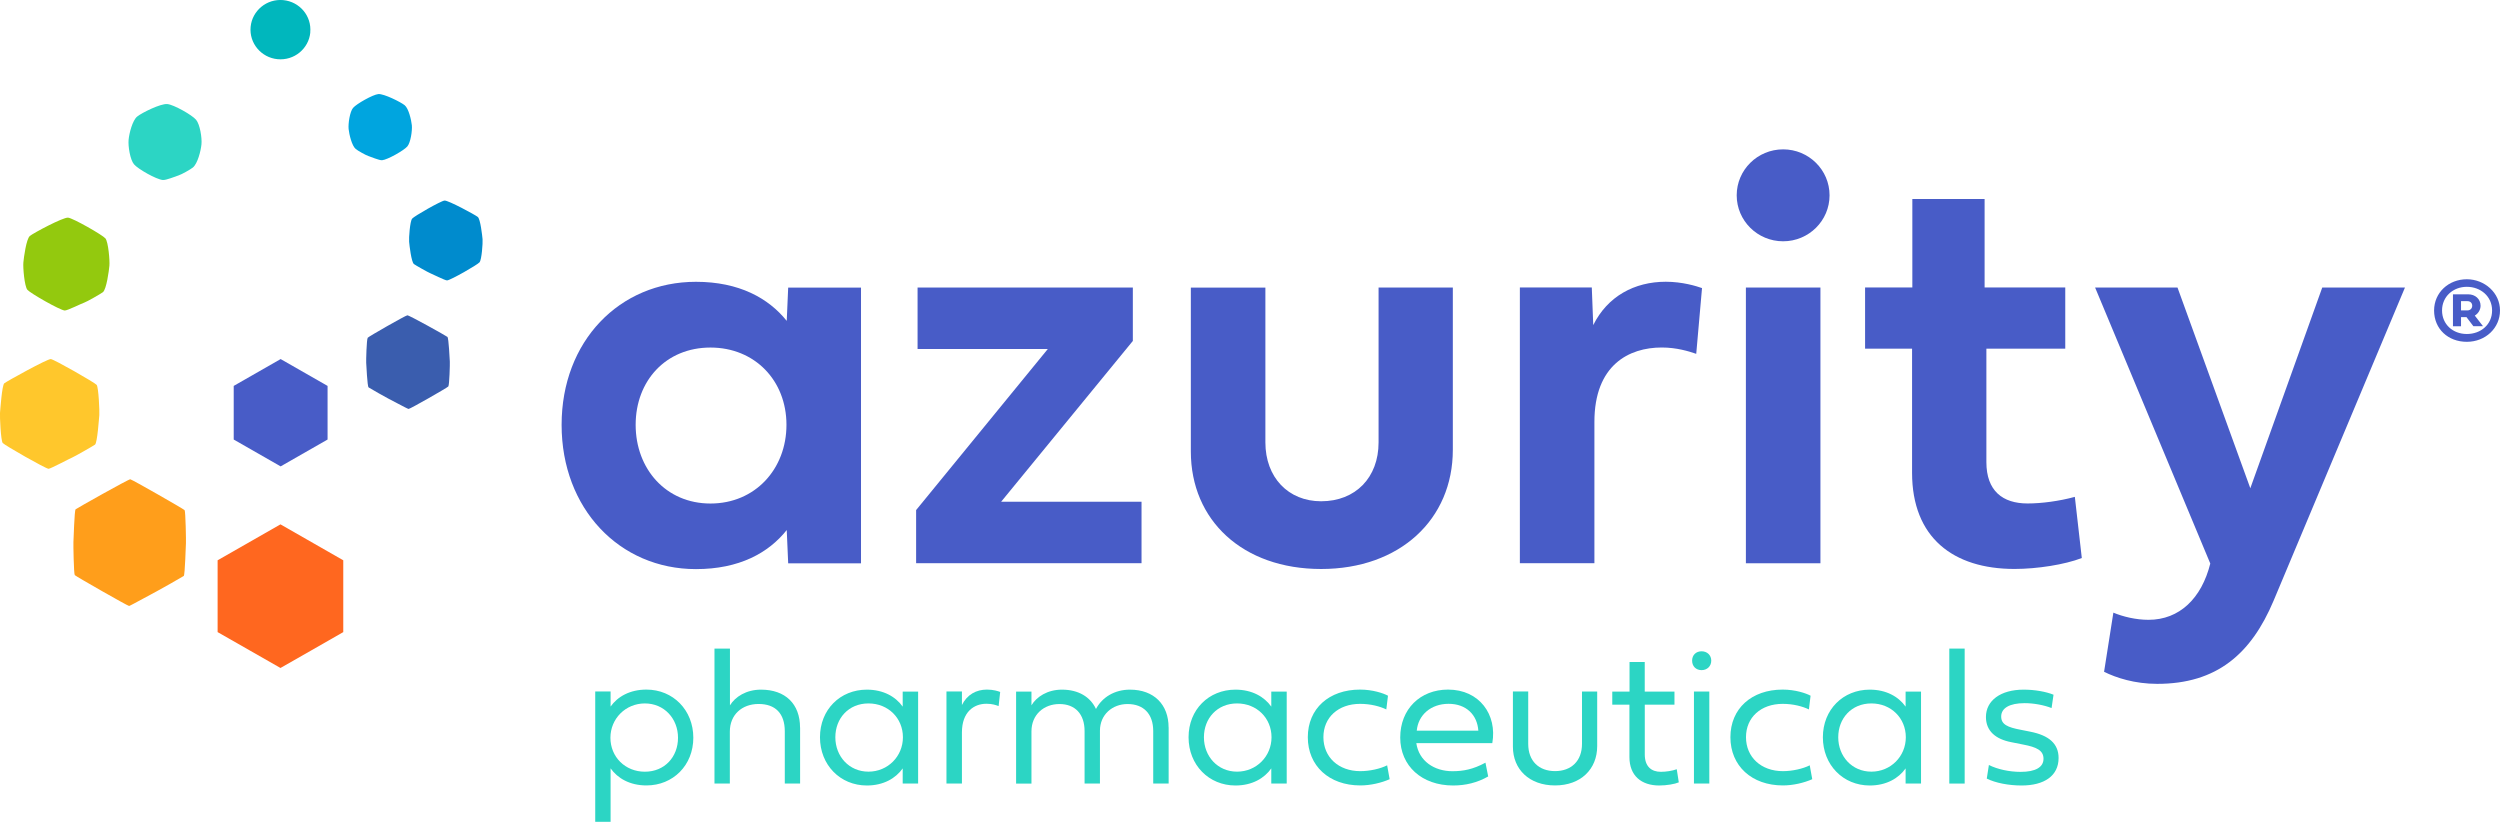 <?xml version="1.0" encoding="UTF-8"?> <svg xmlns="http://www.w3.org/2000/svg" width="219" height="72" viewBox="0 0 219 72" fill="none"><g clip-path="url(#clip0_4093_4237)"><path d="M19.063 55.372V52.224V49.081L24.569 45.934L30.07 49.081V55.372L27.32 56.946L24.569 58.515L19.063 55.372Z" fill="#FF671F"></path><path d="M6.623 44.616C6.725 44.529 11.265 41.97 11.412 41.984C11.558 41.999 16.084 44.587 16.171 44.688C16.259 44.789 16.303 47.44 16.288 47.585C16.274 47.73 16.206 50.366 16.098 50.453C16.044 50.496 13.787 51.785 13.718 51.804C13.65 51.824 11.382 53.089 11.309 53.084C11.163 53.069 6.637 50.482 6.55 50.38C6.462 50.279 6.418 47.628 6.432 47.483C6.447 47.339 6.515 44.703 6.623 44.616Z" fill="#FF9E1B"></path><path d="M0.38 33.574C0.585 33.405 4.16 31.425 4.452 31.454C4.745 31.483 8.295 33.511 8.466 33.714C8.637 33.917 8.729 36.075 8.7 36.36C8.671 36.645 8.529 38.779 8.325 38.947C8.222 39.034 6.452 40.039 6.32 40.082C6.189 40.126 4.399 41.081 4.252 41.067C3.965 41.038 0.41 39.01 0.239 38.807C0.068 38.605 -0.024 36.451 -5.1006e-05 36.167C0.029 35.882 0.171 33.748 0.375 33.579L0.38 33.574Z" fill="#FFC72C"></path><path d="M2.609 20.674C2.921 20.418 5.53 19.022 5.964 19.066C6.398 19.109 8.973 20.577 9.232 20.881C9.49 21.185 9.627 22.851 9.583 23.281C9.544 23.71 9.329 25.337 9.017 25.593C8.861 25.719 7.583 26.448 7.388 26.506C7.193 26.564 5.881 27.22 5.667 27.201C5.233 27.162 2.658 25.69 2.399 25.386C2.141 25.077 2.004 23.416 2.048 22.986C2.087 22.556 2.302 20.929 2.614 20.674H2.609Z" fill="#93C90E"></path><path d="M12.016 10.211C12.431 9.873 14.074 9.062 14.655 9.115C15.23 9.168 16.834 10.081 17.176 10.491C17.517 10.902 17.703 12.07 17.649 12.64C17.595 13.209 17.312 14.334 16.898 14.672C16.693 14.841 15.903 15.286 15.64 15.367C15.376 15.45 14.547 15.797 14.26 15.768C13.684 15.715 12.08 14.803 11.738 14.392C11.397 13.982 11.212 12.813 11.265 12.244C11.319 11.674 11.602 10.549 12.016 10.211Z" fill="#2CD5C4"></path><path d="M27.178 2.844C27.246 2.129 27.017 1.453 26.588 0.941C26.159 0.43 25.539 0.082 24.818 0.01C24.096 -0.058 23.413 0.169 22.896 0.594C22.379 1.019 22.023 1.637 21.955 2.351C21.887 3.066 22.116 3.742 22.545 4.253C22.974 4.765 23.599 5.118 24.32 5.185C25.042 5.253 25.725 5.026 26.242 4.601C26.759 4.176 27.115 3.558 27.183 2.844H27.178Z" fill="#00B7BD"></path><path d="M28.695 38.503V36.157V33.806L24.584 31.454L20.473 33.806V38.503L22.531 39.681L24.584 40.855L28.695 38.503Z" fill="#485CC7"></path><path d="M32.206 29.591C32.299 29.475 35.522 27.636 35.683 27.621C35.844 27.607 39.077 29.417 39.194 29.514C39.311 29.61 39.389 31.508 39.404 31.667C39.419 31.826 39.37 33.738 39.272 33.854C39.175 33.97 35.956 35.809 35.795 35.824C35.717 35.833 34.093 34.94 34.025 34.921C33.957 34.902 32.343 33.98 32.289 33.936C32.172 33.844 32.094 31.942 32.079 31.783C32.065 31.623 32.113 29.712 32.211 29.596L32.206 29.591Z" fill="#3A5DAE"></path><path d="M36.098 19.157C36.288 18.931 38.619 17.598 38.941 17.569C39.263 17.54 41.618 18.815 41.852 19.003C42.086 19.191 42.242 20.64 42.272 20.958C42.301 21.277 42.198 22.75 42.008 22.977C41.818 23.203 39.487 24.536 39.165 24.565C39.004 24.579 37.819 23.976 37.678 23.928C37.536 23.879 36.371 23.223 36.259 23.131C36.029 22.943 35.868 21.494 35.839 21.176C35.81 20.857 35.912 19.384 36.102 19.157H36.098Z" fill="#008BCD"></path><path d="M30.933 9.448C31.216 9.106 32.664 8.285 33.142 8.241C33.62 8.198 35.103 8.937 35.449 9.217C35.795 9.497 36.029 10.501 36.078 10.974C36.122 11.452 35.971 12.485 35.683 12.828C35.395 13.171 33.952 13.992 33.474 14.035C33.235 14.059 32.484 13.736 32.27 13.668C32.055 13.601 31.338 13.2 31.167 13.055C30.821 12.775 30.587 11.771 30.538 11.297C30.494 10.82 30.645 9.786 30.933 9.444V9.448Z" fill="#00A5DF"></path><path d="M53.488 60.577V61.895C54.098 61.031 55.166 60.408 56.629 60.408C58.96 60.408 60.735 62.204 60.735 64.623C60.735 67.042 58.96 68.804 56.629 68.804C55.171 68.804 54.102 68.176 53.488 67.307V71.99H52.142V60.572H53.488V60.577ZM53.473 64.628C53.473 66.298 54.756 67.602 56.492 67.602C58.228 67.602 59.394 66.298 59.394 64.628C59.394 62.957 58.189 61.62 56.492 61.62C54.795 61.62 53.473 62.962 53.473 64.628Z" fill="#2CD5C4"></path><path d="M70.089 63.734V68.64H68.748V64.063C68.748 62.494 67.918 61.668 66.455 61.668C64.992 61.668 63.934 62.614 63.934 64.087V68.64H62.588V56.816H63.944V61.789C64.402 61.04 65.368 60.413 66.665 60.413C68.796 60.413 70.084 61.663 70.084 63.739L70.089 63.734Z" fill="#2CD5C4"></path><path d="M80.427 68.64H79.076V67.312C78.467 68.176 77.399 68.809 75.936 68.809C73.605 68.809 71.83 67.013 71.83 64.584C71.83 62.156 73.605 60.413 75.936 60.413C77.394 60.413 78.462 61.036 79.076 61.9V60.582H80.427V68.644V68.64ZM73.176 64.584C73.176 66.255 74.38 67.597 76.077 67.597C77.774 67.597 79.096 66.255 79.096 64.584C79.096 62.914 77.813 61.62 76.077 61.62C74.341 61.62 73.176 62.923 73.176 64.584Z" fill="#2CD5C4"></path><path d="M84.26 61.77C84.719 60.838 85.524 60.408 86.46 60.408C87.035 60.408 87.46 60.553 87.616 60.616L87.479 61.852C87.25 61.77 86.938 61.649 86.411 61.649C85.324 61.649 84.265 62.354 84.265 64.159V68.635H82.91V60.572H84.265V61.765L84.26 61.77Z" fill="#2CD5C4"></path><path d="M102.373 63.71V68.64H101.022V64.039C101.022 62.552 100.193 61.673 98.773 61.673C97.452 61.673 96.355 62.59 96.355 64.014V68.64H95.009V64.039C95.009 62.552 94.18 61.673 92.809 61.673C91.439 61.673 90.356 62.605 90.356 64.068V68.644H89.01V60.582H90.356V61.784C90.805 61.036 91.756 60.413 93.029 60.413C94.472 60.413 95.516 61.05 96.008 62.107C96.559 61.06 97.662 60.413 98.983 60.413C101.105 60.413 102.368 61.74 102.368 63.715L102.373 63.71Z" fill="#2CD5C4"></path><path d="M112.716 68.64H111.365V67.312C110.756 68.176 109.688 68.809 108.225 68.809C105.894 68.809 104.118 67.013 104.118 64.584C104.118 62.156 105.894 60.413 108.225 60.413C109.683 60.413 110.751 61.036 111.365 61.9V60.582H112.716V68.644V68.64ZM105.464 64.584C105.464 66.255 106.669 67.597 108.366 67.597C110.063 67.597 111.385 66.255 111.385 64.584C111.385 62.914 110.102 61.62 108.366 61.62C106.63 61.62 105.464 62.923 105.464 64.584Z" fill="#2CD5C4"></path><path d="M119.144 60.408C120.246 60.408 121.187 60.727 121.587 60.944L121.441 62.146C120.899 61.885 120.085 61.658 119.144 61.658C117.237 61.658 115.93 62.841 115.93 64.579C115.93 66.317 117.247 67.553 119.163 67.553C119.987 67.553 120.909 67.346 121.514 67.042L121.733 68.258C121.012 68.577 120.061 68.804 119.163 68.804C116.432 68.804 114.564 67.09 114.564 64.579C114.564 62.069 116.422 60.408 119.144 60.408Z" fill="#2CD5C4"></path><path d="M130.365 68.017C129.414 68.562 128.39 68.809 127.293 68.809C124.552 68.809 122.66 67.095 122.66 64.608C122.66 62.122 124.406 60.408 126.849 60.408C129.604 60.408 131.165 62.614 130.726 65.096H124.069C124.298 66.684 125.654 67.558 127.234 67.558C128.185 67.558 129.034 67.399 130.126 66.81L130.365 68.017ZM129.502 64.005C129.409 62.629 128.449 61.654 126.898 61.654C125.347 61.654 124.235 62.629 124.108 64.005H129.502Z" fill="#2CD5C4"></path><path d="M138.583 60.577H139.914V65.362C139.914 67.384 138.47 68.804 136.222 68.804C133.974 68.804 132.531 67.404 132.531 65.41V60.572H133.872V65.163C133.872 66.675 134.813 67.549 136.222 67.549C137.632 67.549 138.583 66.675 138.583 65.163V60.572V60.577Z" fill="#2CD5C4"></path><path d="M144.083 61.731V66.091C144.083 67.148 144.659 67.611 145.493 67.611C145.932 67.611 146.492 67.529 146.883 67.384L147.063 68.534C146.717 68.683 146.01 68.809 145.351 68.809C143.781 68.809 142.737 67.954 142.737 66.308V61.731H141.235V60.582H142.747V57.994H144.079V60.582H146.683V61.731H144.088H144.083Z" fill="#2CD5C4"></path><path d="M148.229 57.873C148.229 57.386 148.57 57.053 149.058 57.053C149.545 57.053 149.906 57.391 149.906 57.873C149.906 58.356 149.55 58.704 149.058 58.704C148.565 58.704 148.229 58.361 148.229 57.873ZM148.39 60.577H149.736V68.64H148.39V60.577Z" fill="#2CD5C4"></path><path d="M156.163 60.408C157.265 60.408 158.207 60.727 158.607 60.944L158.46 62.146C157.919 61.885 157.104 61.658 156.163 61.658C154.256 61.658 152.949 62.841 152.949 64.579C152.949 66.317 154.266 67.553 156.183 67.553C157.007 67.553 157.929 67.346 158.533 67.042L158.753 68.258C158.031 68.577 157.08 68.804 156.183 68.804C153.452 68.804 151.584 67.09 151.584 64.579C151.584 62.069 153.442 60.408 156.163 60.408Z" fill="#2CD5C4"></path><path d="M168.282 68.64H166.931V67.312C166.321 68.176 165.253 68.809 163.79 68.809C161.459 68.809 159.684 67.013 159.684 64.584C159.684 62.156 161.459 60.413 163.79 60.413C165.248 60.413 166.316 61.036 166.931 61.9V60.582H168.282V68.644V68.64ZM161.03 64.584C161.03 66.255 162.235 67.597 163.932 67.597C165.629 67.597 166.95 66.255 166.95 64.584C166.95 62.914 165.668 61.62 163.932 61.62C162.196 61.62 161.03 62.923 161.03 64.584Z" fill="#2CD5C4"></path><path d="M170.759 56.816H172.105V68.64H170.759V56.816Z" fill="#2CD5C4"></path><path d="M177.855 64.097C179.474 64.415 180.332 65.139 180.332 66.4C180.332 67.969 179.069 68.809 177.094 68.809C175.938 68.809 174.802 68.582 174.041 68.205L174.227 67.013C174.973 67.389 176.016 67.616 177.002 67.616C178.309 67.616 179.011 67.211 179.011 66.467C179.011 65.724 178.382 65.444 177.241 65.226L176.182 65.014C174.831 64.753 173.968 64.048 173.968 62.807C173.968 61.369 175.251 60.413 177.275 60.413C178.26 60.413 179.25 60.596 179.889 60.857L179.718 62.025C179.055 61.765 178.157 61.596 177.358 61.596C176.036 61.596 175.304 62.03 175.304 62.769C175.304 63.464 175.865 63.71 177.011 63.928L177.86 64.097H177.855Z" fill="#2CD5C4"></path><path d="M49.197 37.214C49.197 29.895 54.254 24.686 60.964 24.686C64.749 24.686 67.319 26.119 68.918 28.109L69.045 25.192H75.424V49.347H69.045L68.918 46.431C67.319 48.444 64.749 49.854 60.964 49.854C54.254 49.854 49.197 44.543 49.197 37.224V37.214ZM62.237 30.445C58.326 30.445 55.683 33.361 55.683 37.214C55.683 41.067 58.326 44.109 62.237 44.109C66.148 44.109 68.894 41.091 68.894 37.214C68.894 33.337 66.124 30.445 62.237 30.445Z" fill="#485CC7"></path><path d="M80.252 44.683L91.79 30.571H80.379V25.188H99.237V29.866L87.698 43.954H99.998V49.337H80.252V44.683Z" fill="#485CC7"></path><path d="M120.763 25.188H127.268V39.401C127.268 45.514 122.616 49.844 115.73 49.844C108.844 49.844 104.318 45.567 104.318 39.556V25.192H110.848V38.754C110.848 41.825 112.858 43.911 115.73 43.911C118.754 43.911 120.763 41.825 120.763 38.754V25.192V25.188Z" fill="#485CC7"></path><path d="M139.568 28.48C140.811 25.965 143.176 24.681 145.922 24.681C147.37 24.681 148.59 25.057 149.097 25.236L148.59 30.996C147.931 30.769 146.863 30.441 145.566 30.441C142.694 30.441 139.67 31.976 139.67 36.958V49.337H133.14V25.183H139.441L139.568 28.48Z" fill="#485CC7"></path><path d="M174.007 30.547V40.483C174.007 42.998 175.431 44.104 177.616 44.104C178.835 44.104 180.386 43.901 181.756 43.525L182.366 48.883C180.869 49.463 178.45 49.84 176.47 49.84C171.105 49.84 167.497 47.097 167.497 41.41V30.542H163.381V25.183H167.521V17.434H173.851V25.183H180.917V30.542H174.007V30.547Z" fill="#485CC7"></path><path d="M203.433 25.188H210.675L199.161 52.635C197.206 57.265 194.207 59.906 188.969 59.906C187.013 59.906 185.385 59.38 184.317 58.849L185.131 53.668C185.97 54.02 187.111 54.296 188.208 54.296C190.93 54.296 192.861 52.408 193.621 49.366L183.531 25.188H190.749L197.128 42.771L203.429 25.188H203.433Z" fill="#485CC7"></path><path d="M159.47 25.188H152.94V49.342H159.47V25.188Z" fill="#485CC7"></path><path d="M156.202 21.137C158.448 21.137 160.269 19.334 160.269 17.11C160.269 14.887 158.448 13.084 156.202 13.084C153.956 13.084 152.135 14.887 152.135 17.11C152.135 19.334 153.956 21.137 156.202 21.137Z" fill="#485CC7"></path><path d="M216.093 24.463C217.654 24.463 219 25.651 219 27.196C219 28.741 217.727 29.943 216.093 29.943C214.46 29.943 213.226 28.823 213.226 27.196C213.231 25.617 214.508 24.463 216.093 24.463ZM216.093 29.258C217.317 29.258 218.307 28.437 218.307 27.196C218.307 25.955 217.298 25.125 216.093 25.125C214.889 25.125 213.923 25.984 213.923 27.196C213.923 28.408 214.869 29.258 216.093 29.258ZM215.586 28.582H214.879V25.782H216.215C216.825 25.782 217.298 26.192 217.298 26.781C217.298 27.143 217.088 27.471 216.791 27.645L217.512 28.577H216.669L216.064 27.78H215.586V28.577V28.582ZM215.586 26.38V27.191H216.142C216.405 27.191 216.566 27.013 216.566 26.781C216.566 26.54 216.396 26.38 216.142 26.38H215.586Z" fill="#485CC7"></path></g><defs><clipPath id="clip0_4093_4237"><rect width="219" height="72" fill="white"></rect></clipPath></defs></svg> 